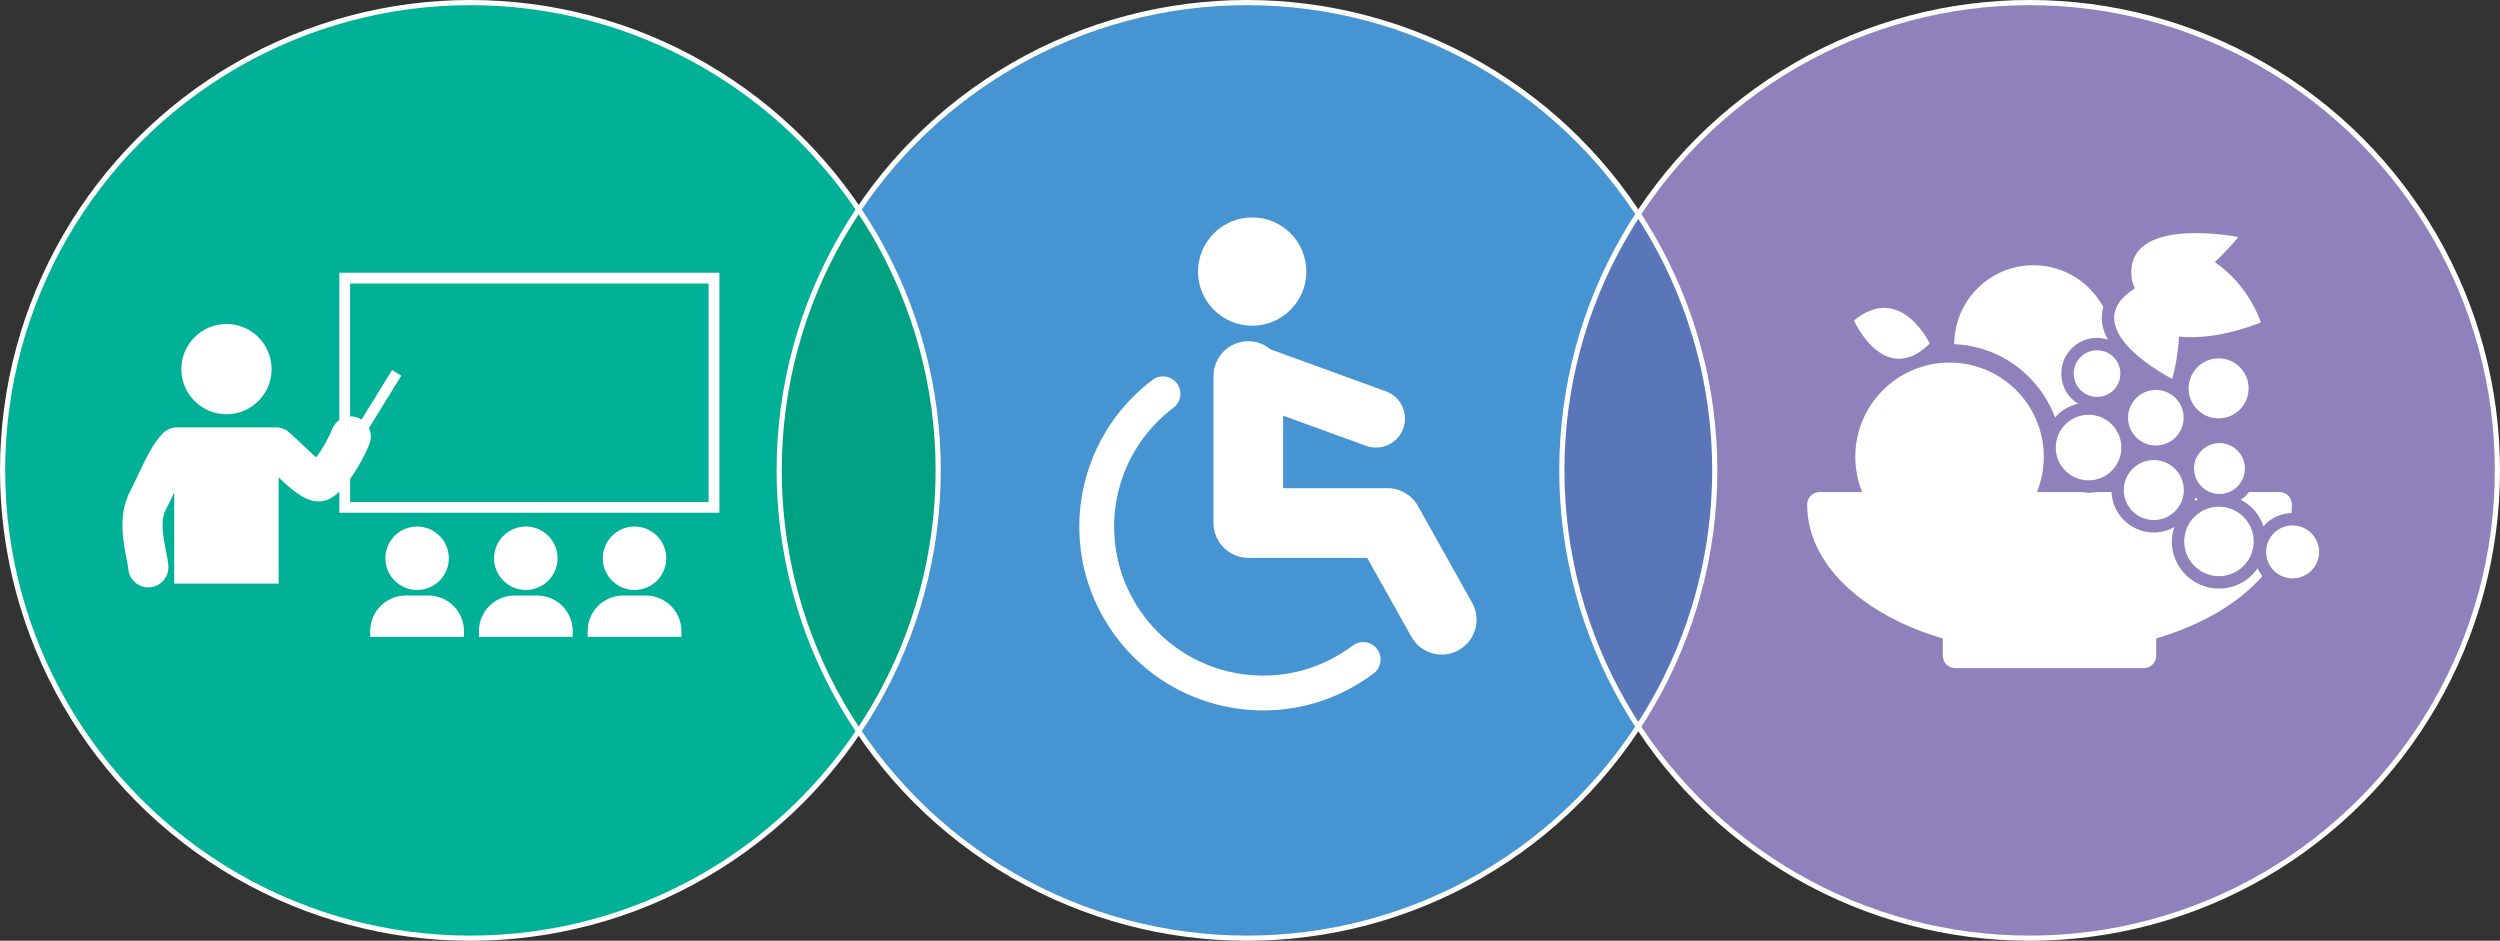 <?xml version="1.0" encoding="utf-8"?>
<!-- Generator: Adobe Illustrator 15.0.0, SVG Export Plug-In . SVG Version: 6.00 Build 0)  -->
<!DOCTYPE svg PUBLIC "-//W3C//DTD SVG 1.1//EN" "http://www.w3.org/Graphics/SVG/1.1/DTD/svg11.dtd">
<svg version="1.1" id="レイヤー_1" xmlns="http://www.w3.org/2000/svg" xmlns:xlink="http://www.w3.org/1999/xlink" x="0px"
	 y="0px" width="758.105px" height="285.279px" viewBox="1.482 72.411 758.105 285.279"
	 enable-background="new 1.482 72.411 758.105 285.279" xml:space="preserve">
<rect x="1.482" y="72.411" width="758.105" height="285.279" fill="#333333" stroke="none"/>
<g>
	<path fill="#4694D1" d="M498.282,137.352c-25.346-38.629-69.014-64.158-118.665-64.158c-49.045,0-92.271,24.892-117.749,62.728
		c15.221,22.604,24.109,49.828,24.109,79.13c0,29.301-8.888,56.524-24.109,79.13c25.478,37.835,68.703,62.726,117.749,62.726
		c49.651,0,93.319-25.529,118.665-64.158c-14.646-22.323-23.191-49.007-23.191-77.698
		C475.091,186.358,483.636,159.675,498.282,137.352z"/>
	<path fill="#00B097" d="M261.869,135.921c-25.476-37.835-68.703-62.728-117.747-62.728c-78.346,0-141.857,63.512-141.857,141.858
		c0,78.344,63.512,141.856,141.857,141.856c49.044,0,92.271-24.891,117.747-62.726c-15.221-22.606-24.109-49.829-24.109-79.13
		C237.76,185.749,246.648,158.525,261.869,135.921z"/>
	<path fill="#00A283" d="M261.869,135.921c-15.221,22.604-24.109,49.828-24.109,79.13c0,29.301,8.888,56.524,24.109,79.13
		c15.221-22.606,24.109-49.829,24.109-79.13C285.978,185.749,277.09,158.525,261.869,135.921z"/>
	<path fill="#8F82BC" d="M616.948,73.193c-49.653,0-93.321,25.529-118.665,64.158c14.646,22.323,23.191,49.007,23.191,77.7
		c0,28.691-8.545,55.375-23.191,77.698c25.344,38.629,69.012,64.158,118.665,64.158c78.347,0,141.857-63.512,141.857-141.856
		C758.805,136.705,695.294,73.193,616.948,73.193z"/>
	<path fill="#5876B8" d="M498.282,137.352c-14.646,22.323-23.191,49.007-23.191,77.7c0,28.691,8.545,55.375,23.191,77.698
		c14.646-22.323,23.191-49.007,23.191-77.698C521.474,186.358,512.929,159.675,498.282,137.352z"/>
</g>
<circle fill="none" stroke="#FFFFFF" stroke-width="1.565" stroke-miterlimit="10" cx="379.617" cy="215.051" r="141.857"/>
<circle fill="none" stroke="#FFFFFF" stroke-width="1.565" stroke-miterlimit="10" cx="144.122" cy="215.051" r="141.857"/>
<circle fill="none" stroke="#FFFFFF" stroke-width="1.565" stroke-miterlimit="10" cx="616.948" cy="215.051" r="141.857"/>
<path fill="#FFFFFF" d="M381.202,171.186c9.07,0,16.42-7.351,16.42-16.423c0-9.071-7.35-16.421-16.42-16.421
	c-9.069,0-16.425,7.35-16.425,16.421C364.777,163.835,372.133,171.186,381.202,171.186z M411.687,268.178
	c-7.647,5.763-17.093,9.104-27.121,9.104c-2.088,0-4.208-0.147-6.344-0.442c-12.367-1.74-22.812-8.304-29.784-17.541
	c-5.765-7.652-9.106-17.1-9.106-27.127c0-2.089,0.146-4.207,0.447-6.34c1.74-12.366,8.3-22.815,17.541-29.783
	c2.332-1.753,2.792-5.067,1.039-7.394c-1.753-2.326-5.065-2.793-7.394-1.037c-11.379,8.566-19.506,21.523-21.64,36.744
	c-0.373,2.623-0.551,5.23-0.551,7.809c0,12.389,4.135,24.064,11.231,33.477c8.568,11.379,21.525,19.508,36.747,21.646
	c2.625,0.367,5.233,0.545,7.813,0.545c12.387,0,24.062-4.133,33.476-11.228c2.329-1.757,2.79-5.065,1.036-7.396
	C417.325,266.889,414.013,266.425,411.687,268.178z M447.892,255.18l-16.422-29.326c-1.861-3.319-5.408-5.399-9.212-5.399h-31.673
	v-21.991l25.146,9.144c4.568,1.66,9.616-0.693,11.276-5.261c1.66-4.566-0.697-9.612-5.262-11.276l-35.027-12.736
	c-1.826-1.512-4.138-2.454-6.691-2.454c-5.832,0-10.558,4.726-10.558,10.558v44.575c0,2.779,1.128,5.5,3.093,7.465
	c1.965,1.967,4.685,3.092,7.465,3.092h36.04l13.4,23.928c2.851,5.086,9.284,6.905,14.37,4.055
	C448.923,266.702,450.741,260.271,447.892,255.18z"/>
<g>
	<circle fill="#FFFFFF" cx="70.16" cy="184.343" r="13.687"/>
	<path fill="#FFFFFF" d="M104.385,199.782c-0.998,0.691-1.804,1.675-2.252,2.902c-0.893,2.433-3.042,6.145-4.764,8.438
		c-1.076-0.932-2.39-2.184-3.467-3.209c-1.435-1.369-3.009-2.866-4.728-4.384c-0.934-0.827-2.052-1.312-3.203-1.47v-0.037h-0.866
		c-0.136,0.002-0.271-0.01-0.408,0H55.333c-0.165-0.004-0.328-0.01-0.493,0H54.32v0.064c-1.311,0.185-2.57,0.771-3.553,1.804
		c-2.959,3.103-5.244,7.946-7.453,12.631c-0.812,1.719-1.611,3.424-2.421,4.967c-3.662,6.979-2.074,15.055-1.023,20.398
		c0.233,1.188,0.474,2.414,0.521,3.025c0.242,3.195,2.91,5.627,6.063,5.627c0.155,0,0.311-0.004,0.466-0.018
		c3.351-0.255,5.863-3.177,5.609-6.529c-0.099-1.332-0.384-2.779-0.712-4.454c-0.765-3.889-1.811-9.212-0.144-12.393
		c0.883-1.687,1.763-3.545,2.648-5.421v27.666h31.65v-32.223c3.747,3.562,7.835,7.299,12.138,7.299c1.565,0,3.157-0.496,4.769-1.67
		c0.503-0.369,1.007-0.825,1.508-1.309v6.416h115.248v-72.778H104.385V199.782z M216.361,158.397v66.235H107.656v-7.012
		c2.743-3.813,5.021-8.329,5.906-10.748c0.579-1.579,0.462-3.243-0.194-4.656l9.795-15.868l-2.782-1.718l-9.271,15.017
		c-0.361-0.231-0.749-0.431-1.169-0.584c-0.755-0.277-1.527-0.386-2.285-0.363v-40.303H216.361z"/>
	<circle fill="#FFFFFF" cx="127.966" cy="241.696" r="9.622"/>
	<path fill="#FFFFFF" d="M113.752,263.778v1.767h28.429v-1.767c0-5.953-4.824-10.777-10.777-10.777h-6.875
		C118.576,253.001,113.752,257.825,113.752,263.778z"/>
	<circle fill="#FFFFFF" cx="160.932" cy="241.696" r="9.622"/>
	<path fill="#FFFFFF" d="M146.716,263.778v1.767h28.432v-1.767c0-5.953-4.827-10.777-10.779-10.777h-6.875
		C151.541,253.001,146.716,257.825,146.716,263.778z"/>
	<circle fill="#FFFFFF" cx="193.896" cy="241.696" r="9.622"/>
	<path fill="#FFFFFF" d="M197.334,253.001h-6.875c-5.953,0-10.779,4.824-10.779,10.777v1.767h28.431v-1.767
		C208.112,257.825,203.287,253.001,197.334,253.001z"/>
</g>
<g>
	<path fill="#FFFFFF" d="M667.234,223.295c-0.066,0.366-0.167,0.718-0.266,1.077c0.318-0.191,0.648-0.336,0.977-0.498
		C667.694,223.698,667.468,223.491,667.234,223.295z"/>
	<path fill="#FFFFFF" d="M696.348,227.997c0.079-0.862,0.124-1.73,0.124-2.604c0-0.992-0.402-1.965-1.104-2.666
		c-0.701-0.703-1.674-1.104-2.664-1.104h-9.229c-0.436,0.544-0.889,1.077-1.434,1.548c-0.347,0.301-0.729,0.537-1.104,0.791
		c1.561,0.812,3.022,1.865,4.24,3.27c1.248,1.441,2.133,3.076,2.712,4.786c0.349-0.397,0.673-0.815,1.083-1.171
		C691.1,229.001,693.733,228.073,696.348,227.997z"/>
	<path fill="#FFFFFF" d="M683.728,247.399c-2.694,2.336-6.049,3.495-9.357,3.492c-3.99,0.005-7.995-1.68-10.812-4.939
		c-2.338-2.693-3.496-6.05-3.492-9.358c-0.002-1.472,0.303-2.924,0.755-4.337c-1.939,1.073-4.085,1.629-6.212,1.627
		c-3.59,0.004-7.195-1.513-9.731-4.442c-1.959-2.26-2.96-5.04-3.089-7.818h-4.685c-0.753,0.13-1.513,0.216-2.271,0.216
		c-0.691,0.002-1.376-0.111-2.062-0.216h-13.603c1.332-3.3,2.081-6.898,2.081-10.676c0-15.786-12.794-28.582-28.58-28.582
		c-15.784,0-28.58,12.796-28.58,28.582c0,3.778,0.751,7.376,2.083,10.676h-12.919c-0.992,0-1.963,0.401-2.664,1.104
		c-0.702,0.701-1.104,1.674-1.104,2.666c-0.006,6.594,2.273,12.845,6.176,18.322c5.873,8.228,15.309,14.873,26.928,19.552
		c2.568,1.031,5.264,1.949,8.037,2.776v5.203c0,0.992,0.4,1.963,1.104,2.666c0.703,0.701,1.674,1.103,2.666,1.103h57.162
		c0.992,0,1.963-0.401,2.666-1.103c0.703-0.703,1.103-1.674,1.103-2.666v-5.229c6.952-2.081,13.338-4.783,18.879-8.07
		c5.233-3.114,9.721-6.742,13.312-10.807c-0.587-0.745-1.069-1.543-1.46-2.374C685.396,245.715,684.639,246.612,683.728,247.399z"/>
	<path fill="#FFFFFF" d="M680.354,209.44c-2.79-3.217-7.661-3.564-10.878-0.778c-3.221,2.79-3.574,7.661-0.784,10.878
		c2.79,3.223,7.661,3.572,10.882,0.78C682.79,217.534,683.142,212.663,680.354,209.44z"/>
	<path fill="#FFFFFF" d="M660.186,187.308c0,0,1.745-5.91,2.062-12.816c11.968,1.221,24.805-4.304,24.805-4.304
		s-3.266-10.959-13.951-18.302c4.335-4.058,7.129-7.595,7.129-7.595s-34.295-6.823-32.352,12.13c0,0,0.1,1.741,1.002,3.415
		c-0.262,0.163-0.407,0.268-0.407,0.268C630.256,172.164,660.186,187.308,660.186,187.308z"/>
	<path fill="#FFFFFF" d="M666.408,243.484c3.806,4.399,10.454,4.875,14.853,1.067c4.395-3.805,4.873-10.457,1.065-14.852
		c-3.808-4.398-10.458-4.875-14.856-1.068C663.075,232.438,662.597,239.089,666.408,243.484z"/>
	<path fill="#FFFFFF" d="M681.136,184.223c-3.291-3.799-9.035-4.209-12.831-0.92c-3.802,3.287-4.213,9.036-0.924,12.831
		c3.29,3.8,9.036,4.211,12.833,0.924C684.013,193.769,684.427,188.022,681.136,184.223z"/>
	<path fill="#FFFFFF" d="M627.313,214.636c3.59,4.15,9.87,4.604,14.02,1.01c4.149-3.592,4.599-9.873,1.007-14.023
		c-3.593-4.149-9.869-4.601-14.021-1.008C624.169,204.208,623.715,210.489,627.313,214.636z"/>
	<path fill="#FFFFFF" d="M702.771,234.511c-2.905-3.355-7.977-3.718-11.329-0.815s-3.72,7.978-0.817,11.333
		c2.904,3.352,7.979,3.711,11.332,0.811C705.308,242.938,705.675,237.864,702.771,234.511z"/>
	<path fill="#FFFFFF" d="M642.023,191.047c2.953-2.559,3.279-7.024,0.721-9.981c-2.557-2.951-7.025-3.273-9.98-0.715
		c-2.949,2.555-3.271,7.022-0.715,9.976C634.607,193.282,639.076,193.602,642.023,191.047z"/>
	<path fill="#FFFFFF" d="M647.726,226.974c3.289,3.796,9.037,4.211,12.834,0.92c3.799-3.288,4.212-9.035,0.921-12.833
		c-3.288-3.797-9.034-4.211-12.833-0.922C644.853,217.426,644.437,223.175,647.726,226.974z"/>
	<circle fill="#FFFFFF" cx="655.225" cy="199.084" r="8.425"/>
	<path fill="#FFFFFF" d="M624.677,199.034c0.384-0.429,0.729-0.883,1.174-1.268c1.721-1.493,3.731-2.437,5.814-2.93
		c-0.893-0.559-1.743-1.208-2.467-2.042c-1.77-2.041-2.648-4.59-2.646-7.094c-0.004-3.023,1.275-6.062,3.74-8.195
		c2.041-1.772,4.594-2.654,7.101-2.65c1.112-0.002,2.216,0.231,3.291,0.573c-1.081-1.969-1.847-4.157-1.858-6.611
		c-0.006-1.078,0.154-2.18,0.477-3.262c-4.045-7.564-12.015-12.712-21.193-12.712c-13.239,0-23.976,10.709-24.022,23.942
		C608.171,177.365,619.986,186.446,624.677,199.034z"/>
	<path fill="#FFFFFF" d="M586.678,176.589c0,0-8.899-18.656-22.989-6.972C563.689,169.617,572.876,190.136,586.678,176.589z"/>
</g>
</svg>
